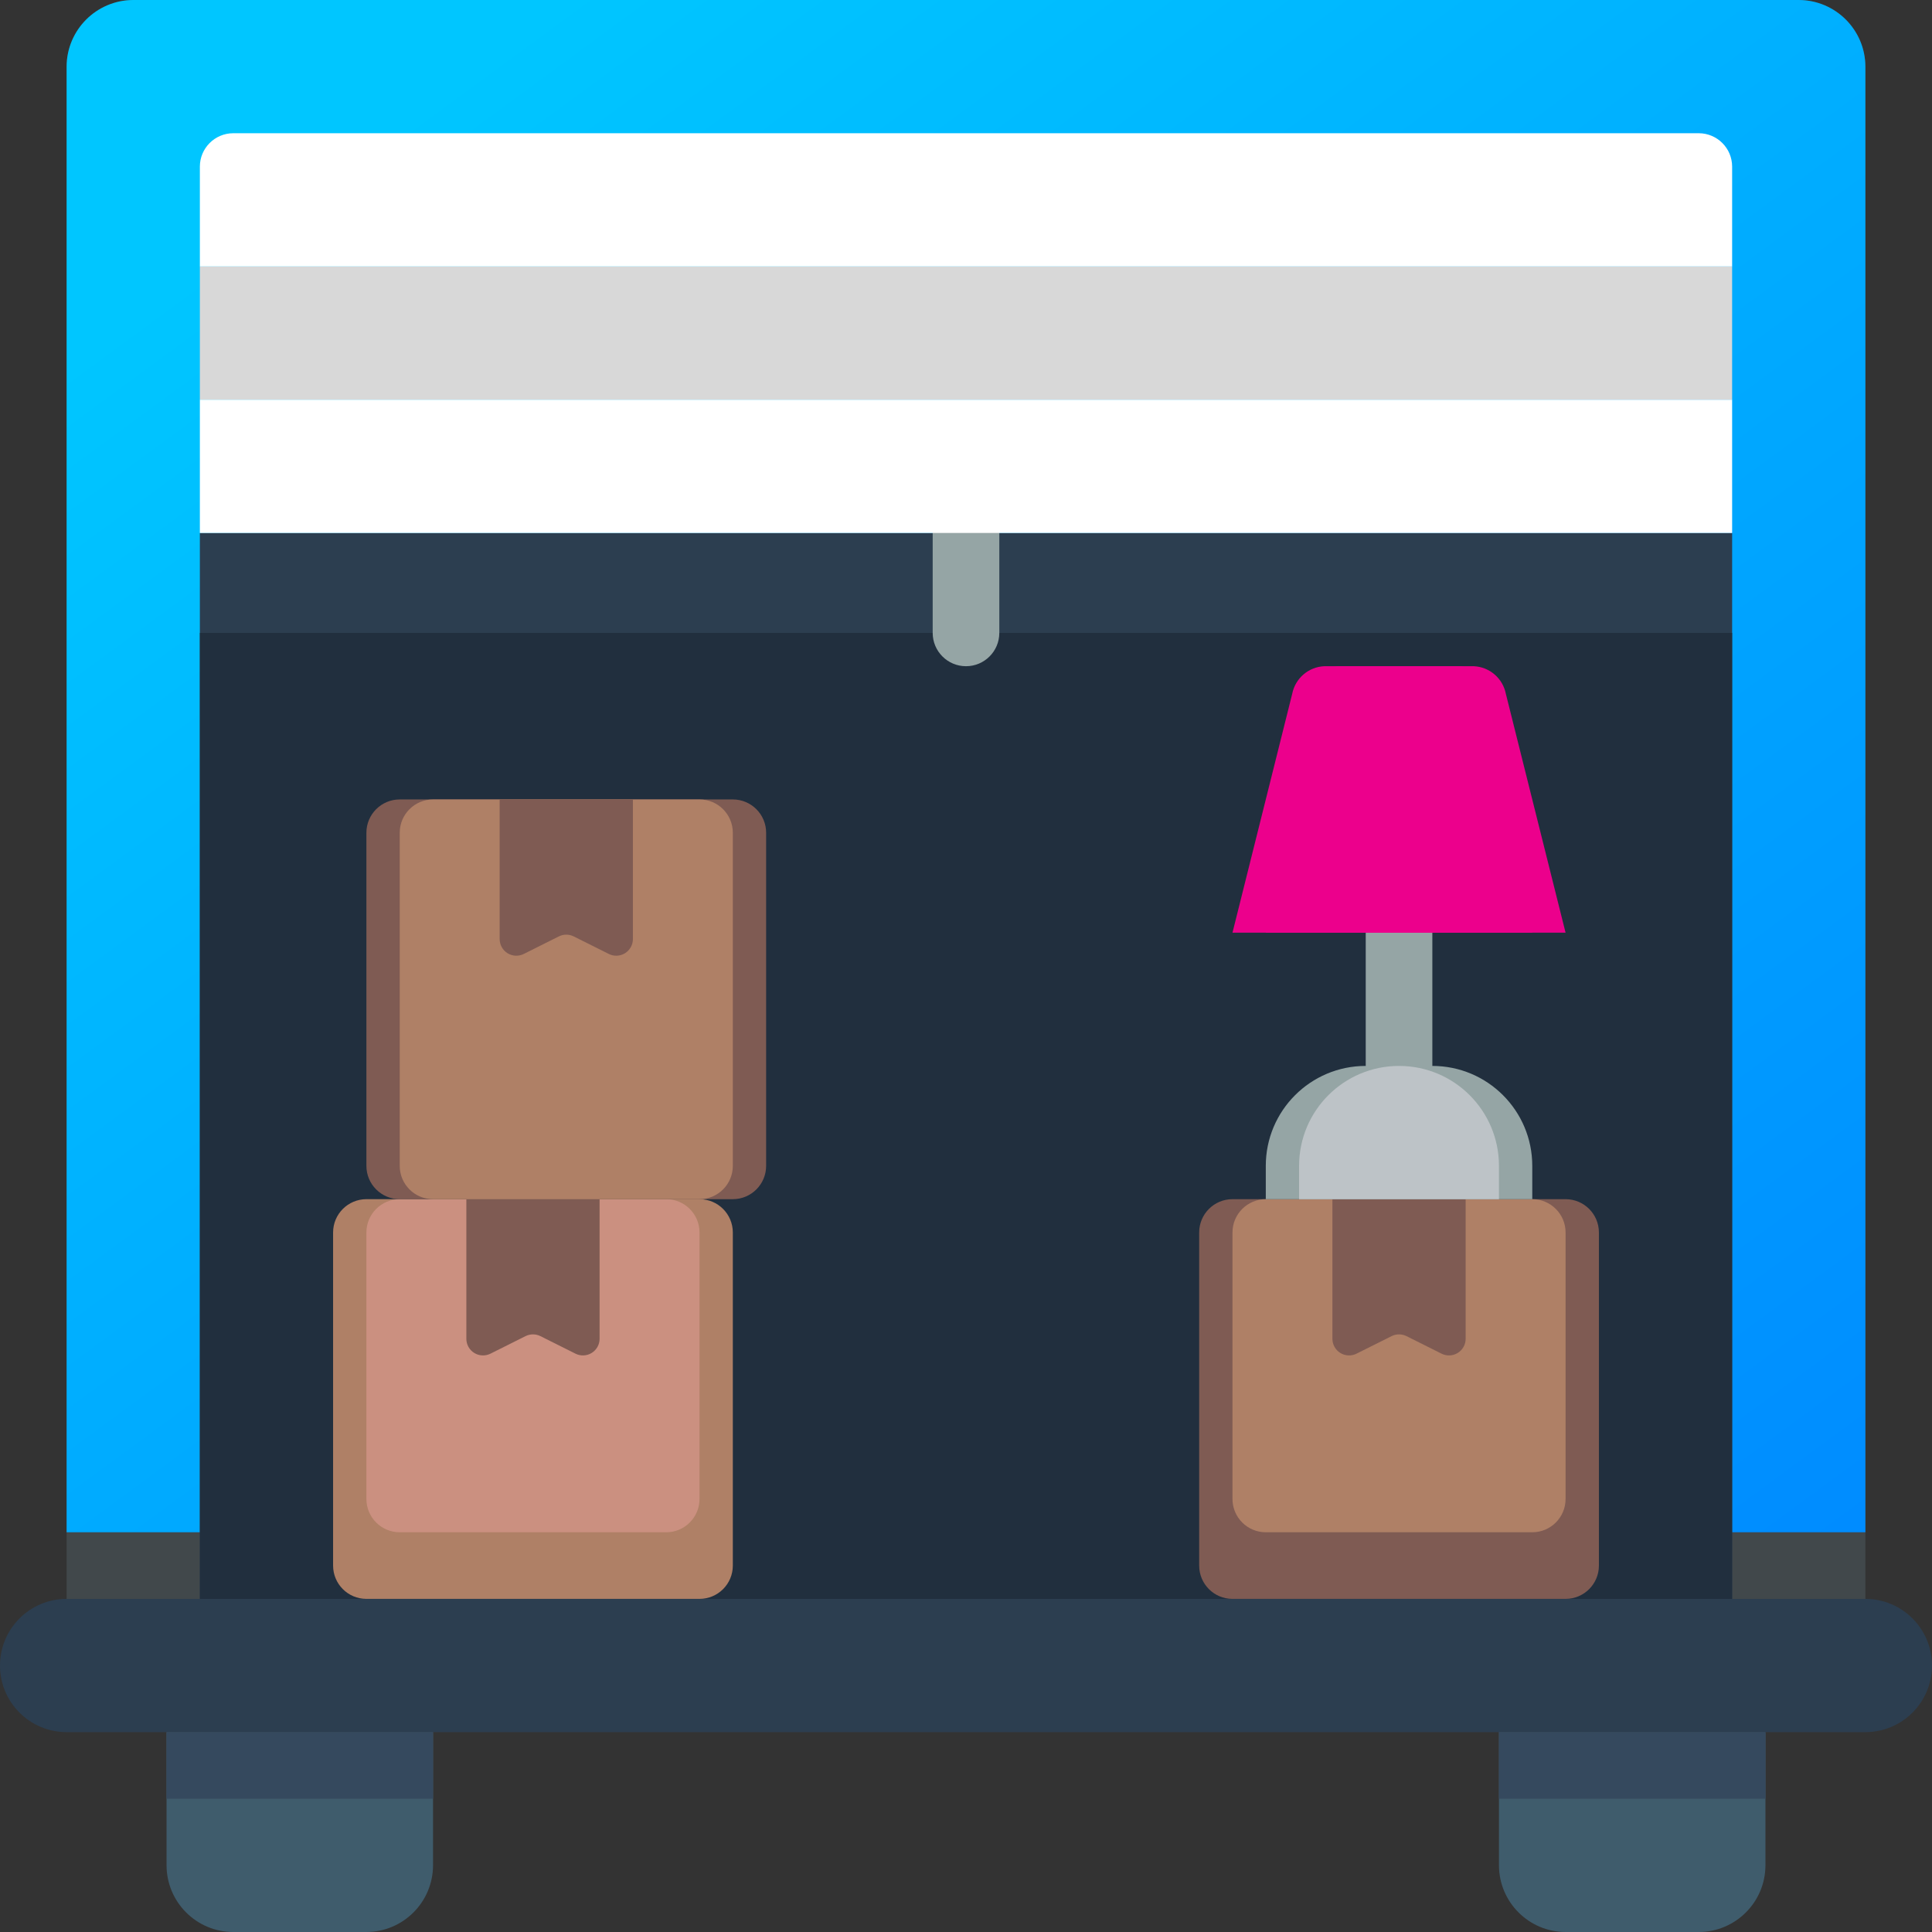 <svg width="100" height="100" viewBox="0 0 100 100" fill="none" xmlns="http://www.w3.org/2000/svg">
<rect x="0" y="0" width="100" height="100" fill="#333333" stroke="none"/>
<path d="M22.414 89.655V96.552C22.408 98.454 20.868 99.995 18.965 100H12.069C10.167 99.995 8.626 98.454 8.621 96.552V89.655H22.414Z" fill="#3F5C6C"/>
<path d="M91.379 89.655V96.552C91.374 98.454 89.833 99.995 87.931 100H81.034C79.132 99.995 77.592 98.454 77.586 96.552V89.655H91.379Z" fill="#3F5C6C"/>
<path d="M96.552 3.448V82.759H3.448V3.448C3.454 1.546 4.994 0.006 6.897 0H93.103C95.006 0.006 96.546 1.546 96.552 3.448Z" fill="#41484B"/>
<path d="M96.552 3.448V79.31H3.448V3.448C3.454 1.546 4.994 0.006 6.897 0H93.103C95.006 0.006 96.546 1.546 96.552 3.448Z" fill="url(#paint0_linear_1241_73)"/>
<path d="M89.655 27.586H10.345V82.759H89.655V27.586Z" fill="#2C3E50"/>
<path d="M89.655 32.759H10.345V82.759H89.655V32.759Z" fill="#212F3E"/>
<path d="M89.655 13.793H10.345V20.689H89.655V13.793Z" fill="#D8D8D8"/>
<path d="M89.655 8.621V13.793H10.345V8.621C10.348 7.67 11.118 6.899 12.069 6.896H87.931C88.882 6.899 89.653 7.67 89.655 8.621Z" fill="white"/>
<path d="M50 34.483C49.048 34.483 48.276 33.711 48.276 32.759V27.586C48.276 26.634 49.048 25.862 50 25.862C50.952 25.862 51.724 26.634 51.724 27.586V32.759C51.724 33.711 50.952 34.483 50 34.483Z" fill="#95A5A5"/>
<path d="M36.207 62.069H18.965C18.013 62.069 17.241 62.841 17.241 63.793V81.034C17.241 81.987 18.013 82.758 18.965 82.758H36.207C37.159 82.758 37.931 81.987 37.931 81.034V63.793C37.931 62.841 37.159 62.069 36.207 62.069Z" fill="#AF8066"/>
<path d="M34.483 62.069H20.69C19.737 62.069 18.965 62.841 18.965 63.793V77.586C18.965 78.538 19.737 79.31 20.69 79.31H34.483C35.435 79.31 36.207 78.538 36.207 77.586V63.793C36.207 62.841 35.435 62.069 34.483 62.069Z" fill="#CB9080"/>
<path d="M29.787 70.066L27.972 69.158C27.729 69.037 27.443 69.037 27.201 69.158L25.386 70.066C25.118 70.199 24.801 70.185 24.547 70.028C24.293 69.871 24.138 69.594 24.138 69.295V62.069H31.035V69.295C31.035 69.594 30.88 69.871 30.626 70.028C30.372 70.185 30.054 70.199 29.787 70.066Z" fill="#7F5B53"/>
<path d="M37.931 41.379H20.69C19.737 41.379 18.965 42.151 18.965 43.103V60.345C18.965 61.297 19.737 62.069 20.69 62.069H37.931C38.883 62.069 39.655 61.297 39.655 60.345V43.103C39.655 42.151 38.883 41.379 37.931 41.379Z" fill="#7F5B53"/>
<path d="M36.207 41.379H22.414C21.462 41.379 20.69 42.151 20.69 43.103V60.345C20.69 61.297 21.462 62.069 22.414 62.069H36.207C37.159 62.069 37.931 61.297 37.931 60.345V43.103C37.931 42.151 37.159 41.379 36.207 41.379Z" fill="#AF8066"/>
<path d="M31.511 49.376L29.696 48.469C29.453 48.347 29.168 48.347 28.925 48.469L27.11 49.376C26.842 49.51 26.525 49.496 26.271 49.339C26.017 49.181 25.862 48.904 25.862 48.605V41.379H32.759V48.605C32.759 48.904 32.604 49.181 32.35 49.339C32.096 49.496 31.778 49.51 31.511 49.376Z" fill="#7F5B53"/>
<path d="M81.034 62.069H63.793C62.841 62.069 62.069 62.841 62.069 63.793V81.034C62.069 81.987 62.841 82.758 63.793 82.758H81.034C81.987 82.758 82.759 81.987 82.759 81.034V63.793C82.759 62.841 81.987 62.069 81.034 62.069Z" fill="#7F5B53"/>
<path d="M79.31 62.069H65.517C64.565 62.069 63.793 62.841 63.793 63.793V77.586C63.793 78.538 64.565 79.31 65.517 79.31H79.31C80.263 79.31 81.034 78.538 81.034 77.586V63.793C81.034 62.841 80.263 62.069 79.31 62.069Z" fill="#AF8066"/>
<path d="M74.615 70.066L72.799 69.158C72.557 69.037 72.271 69.037 72.028 69.158L70.213 70.066C69.946 70.199 69.629 70.185 69.374 70.028C69.12 69.871 68.966 69.594 68.966 69.295V62.069H75.862V69.295C75.862 69.594 75.707 69.871 75.453 70.028C75.199 70.185 74.882 70.199 74.615 70.066Z" fill="#7F5B53"/>
<path d="M72.414 56.897C71.462 56.897 70.69 56.125 70.69 55.172V46.552C70.69 45.6 71.462 44.828 72.414 44.828C73.366 44.828 74.138 45.6 74.138 46.552V55.172C74.138 56.125 73.366 56.897 72.414 56.897Z" fill="#95A5A5"/>
<path d="M89.655 20.689H10.345V27.586H89.655V20.689Z" fill="white"/>
<path d="M81.034 48.276H63.793L66.884 35.912C67.042 35.111 67.726 34.521 68.542 34.483H76.286C77.101 34.521 77.785 35.111 77.943 35.912L81.034 48.276Z" fill="#EC008C"/>
<path d="M79.31 48.276H65.517L67.99 35.912C68.159 35.066 68.701 34.483 69.316 34.483H75.511C76.127 34.483 76.668 35.066 76.838 35.912L79.31 48.276Z" fill="#EC008C"/>
<path d="M70.69 55.172H74.138C76.995 55.172 79.31 57.488 79.31 60.345V62.069H65.517V60.345C65.517 57.488 67.833 55.172 70.69 55.172Z" fill="#95A5A5"/>
<path d="M72.414 55.172C75.27 55.172 77.586 57.488 77.586 60.345V62.069H67.241V60.345C67.241 57.488 69.557 55.172 72.414 55.172Z" fill="#BDC3C7"/>
<path d="M96.552 82.759H3.448C1.544 82.759 0 84.303 0 86.207C0 88.112 1.544 89.655 3.448 89.655H96.552C98.456 89.655 100 88.112 100 86.207C100 84.303 98.456 82.759 96.552 82.759Z" fill="#2C3E50"/>
<path d="M22.414 89.655H8.621V93.103H22.414V89.655Z" fill="#35495E"/>
<path d="M91.379 89.655H77.586V93.103H91.379V89.655Z" fill="#35495E"/>
<defs>
<linearGradient id="paint0_linear_1241_73" x1="16.749" y1="9.064" x2="105.275" y2="129.666" gradientUnits="userSpaceOnUse">
<stop stop-color="#00C6FF"/>
<stop offset="1" stop-color="#0072FF"/>
</linearGradient>
</defs>
</svg>
